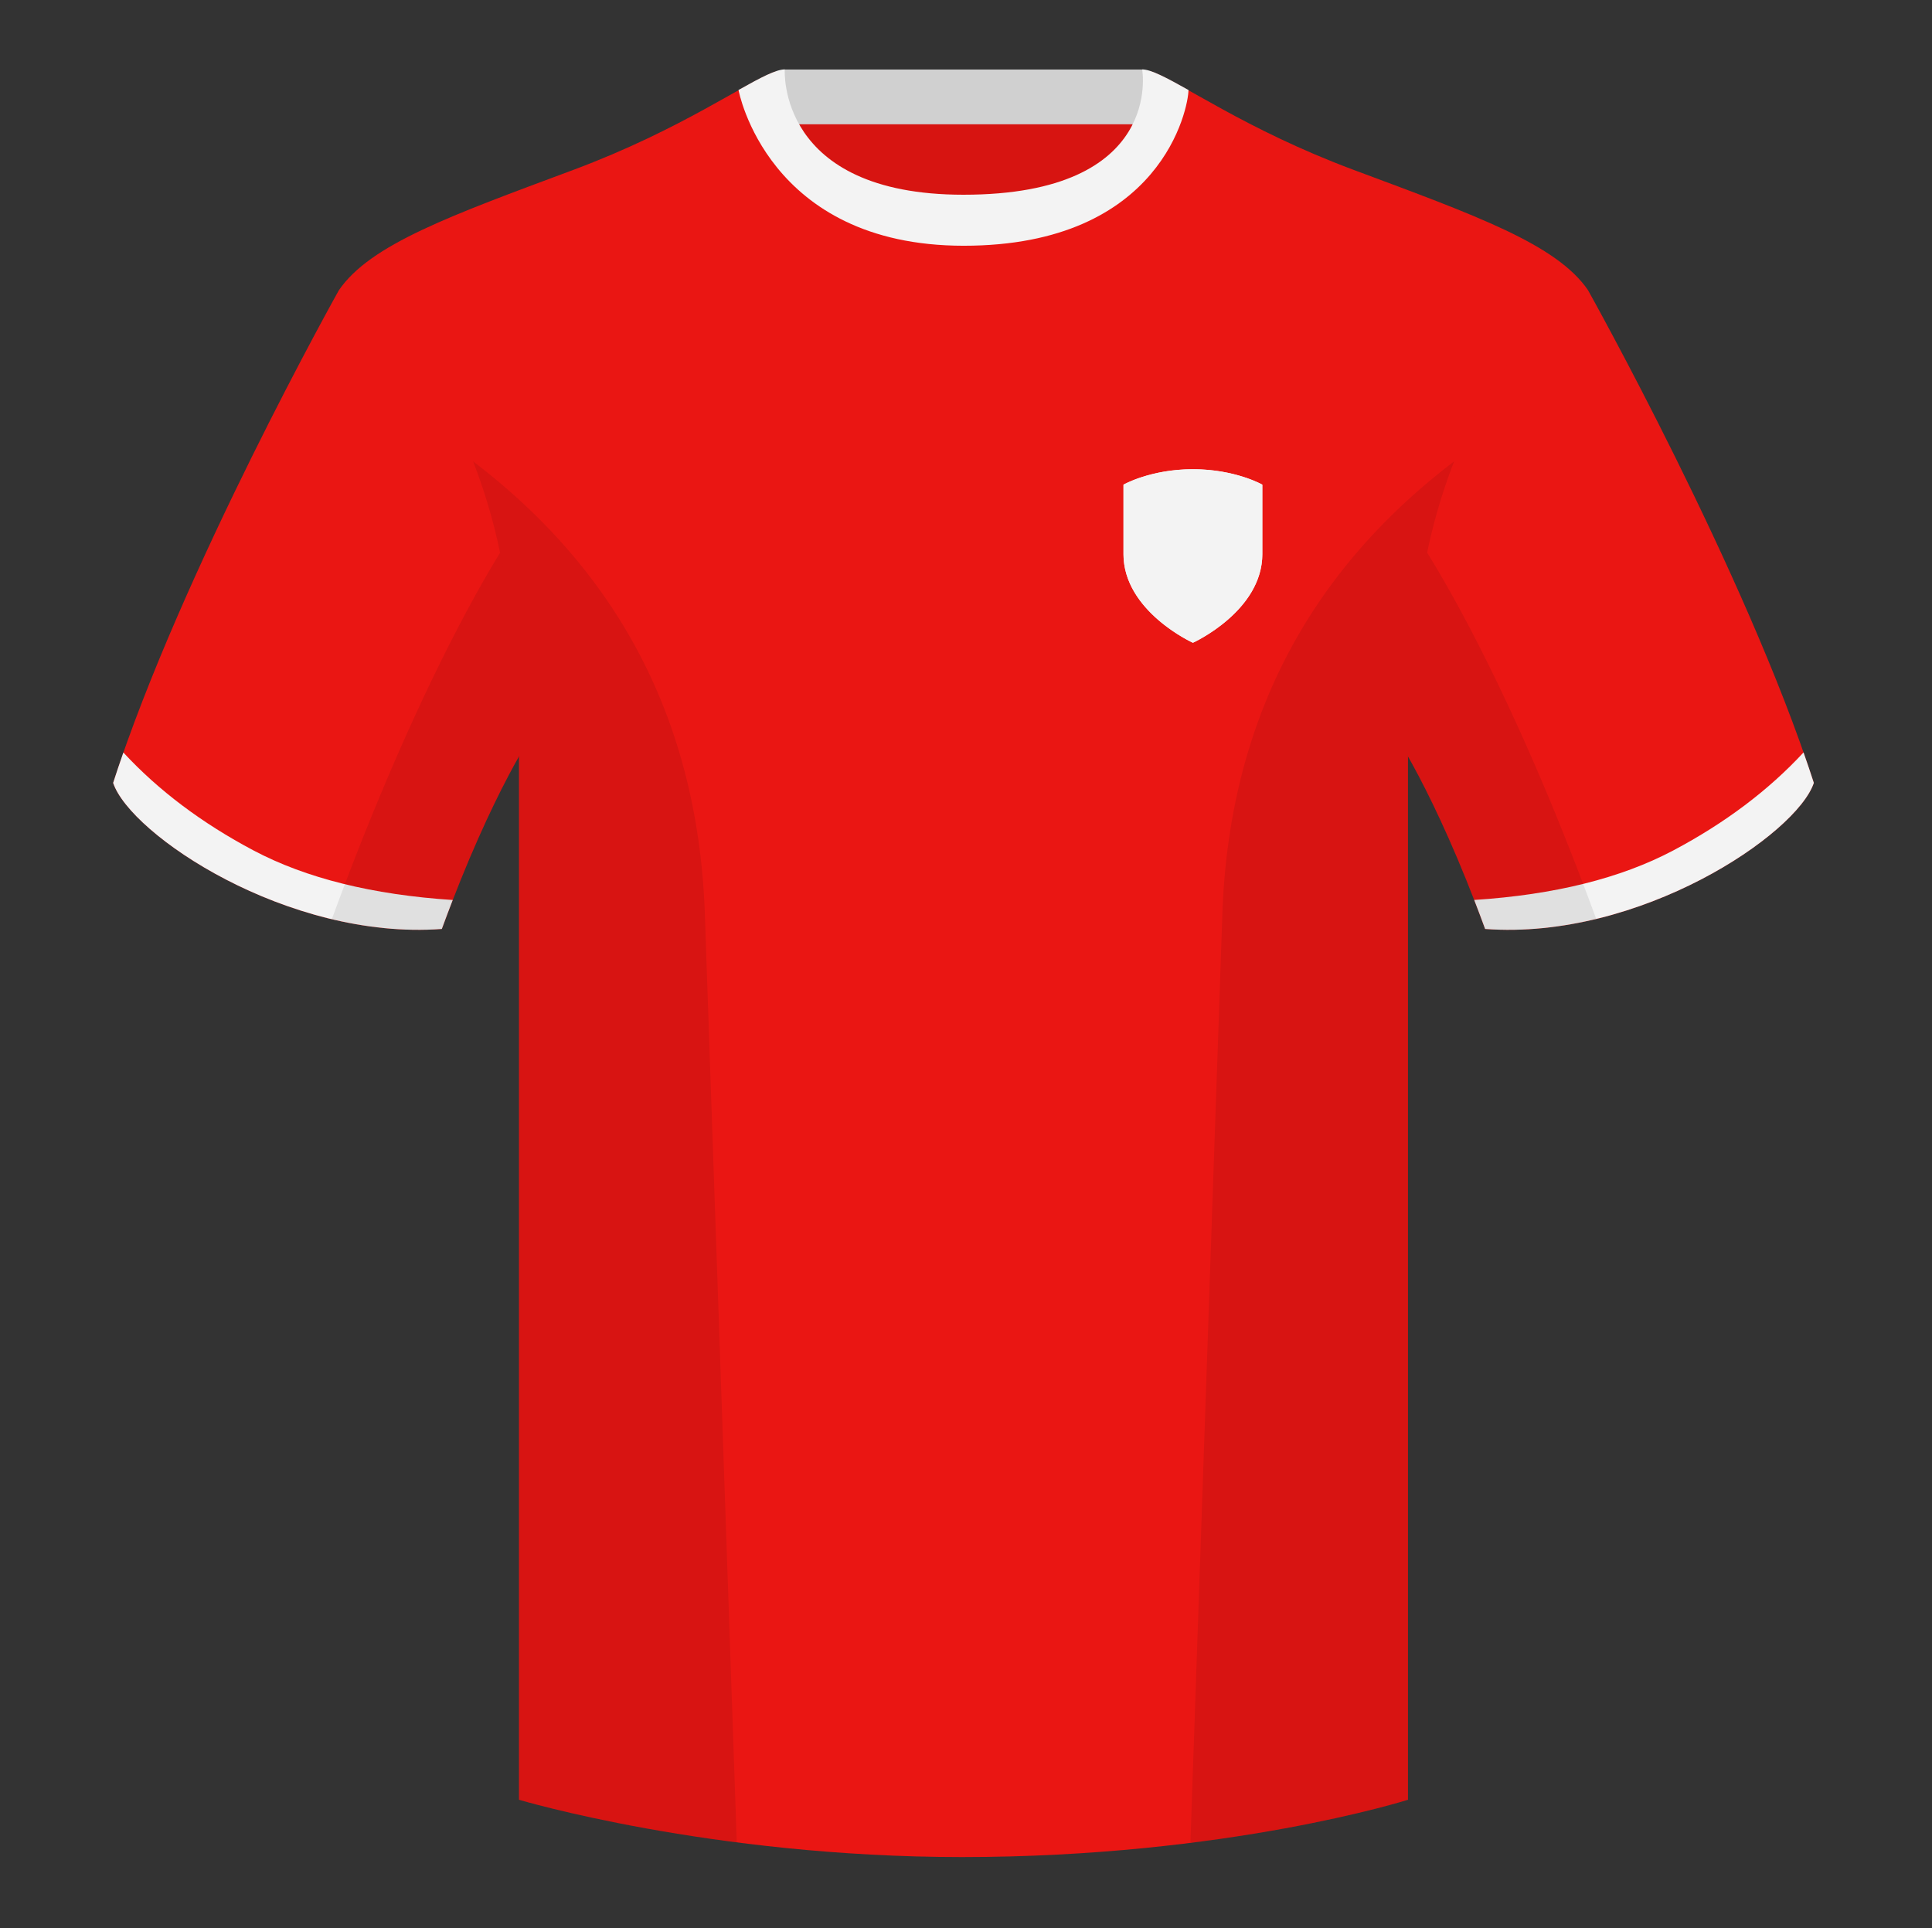 <svg xmlns="http://www.w3.org/2000/svg" width="501" height="500" fill="none" viewBox="0 0 501 500"><rect x="0" y="0" width="501" height="500" fill="#333333" stroke="none"/><g fill-rule="evenodd" clip-path="url(#clip0_6326_1844)" clip-rule="evenodd"><path fill="#D71411" d="M203.34 109.22h93.64v-87.3h-93.64v87.3Z"/><path fill="#D0D0D0" d="M203.2 32.23h93.46v-14.2H203.2v14.2Z"/><path fill="#EA1613" d="M87.88 75.26s-40.76 72.8-58.54 127.77c4.44 13.37 45.2 40.86 85.23 37.88 13.34-36.4 24.46-52 24.46-52s2.96-95.08-51.15-113.65M411.8 75.26s40.77 72.8 58.56 127.77c-4.45 13.37-45.21 40.86-85.24 37.88-13.34-36.4-24.45-52-24.45-52S357.7 93.83 411.8 75.26"/><path fill="#EA1613" d="M249.85 57.7c-50.08 0-47.8-39.47-48.75-39.14-7.51 2.62-24.13 14.94-52.43 25.5-31.88 11.88-52.63 19.31-60.79 31.2 11.12 8.91 46.7 28.97 46.7 120.34v271.14s49.66 14.86 114.88 14.86c68.93 0 115.65-14.86 115.65-14.86V195.6c0-91.37 35.58-111.43 46.7-120.34-8.16-11.89-28.9-19.32-60.78-31.2-28.36-10.58-44.98-22.92-52.48-25.51-.93-.32 4.18 39.15-48.7 39.15Z"/><path fill="#F3F3F3" d="M467.69 195.13c.94 2.67 1.83 5.3 2.67 7.9-4.45 13.37-45.21 40.86-85.24 37.88-.95-2.61-1.9-5.12-2.83-7.52 20.8-1.35 38-5.63 51.6-12.83 13.42-7.11 24.69-15.59 33.8-25.43ZM32 195.16c9.1 9.83 20.35 18.3 33.76 25.4 13.61 7.2 30.83 11.48 51.64 12.84-.93 2.4-1.88 4.9-2.83 7.51-40.03 2.98-80.79-24.5-85.23-37.88.83-2.59 1.72-5.21 2.65-7.87ZM308.19 23.34c-5.77-3.23-9.73-5.34-12.01-5.34 0 0 5.88 32.5-46.34 32.5-48.52 0-46.33-32.5-46.33-32.5-2.28 0-6.24 2.1-12 5.34 0 0 7.37 40.39 58.4 40.39 51.48 0 58.28-35.9 58.28-40.38Z"/><path fill="#000" fill-opacity=".08" d="M413.92 238.32a93.76 93.76 0 0 1-28.8 2.6c-8.2-22.37-15.56-36.89-20.01-44.75v270.57s-21.1 6.71-55.87 11.12l-.54-.06 8.28-240.71c2.05-59.75 31.08-95.29 60.1-117.44a148.7 148.7 0 0 0-7 23.67c7.35 11.85 24.43 42.07 43.83 94.96l.01.04ZM191.05 477.8c-34.25-4.4-56.47-11.06-56.47-11.06V196.17c-4.46 7.87-11.82 22.38-20.01 44.75a93.6 93.6 0 0 1-28.51-2.53c0-.03 0-.06.02-.1 19.37-52.84 36.3-83.06 43.6-94.94a148.64 148.64 0 0 0-7-23.7c29.01 22.15 58.04 57.69 60.1 117.44 2.55 74.23 6.4 185.91 8.27 240.7Z"/><path fill="#F3F3F3" d="M291.34 143.69v-18s7-4 18-4 18 4 18 4v18c0 14.84-18 23-18 23s-18-8.16-18-23Z"/><path fill="#F3F3F3" d="M309.34 162.19a37.84 37.84 0 0 0 6.38-4.46c4.14-3.59 7.62-8.33 7.62-14.04v-15.44a39.25 39.25 0 0 0-14-2.56 39.25 39.25 0 0 0-14 2.56v15.44c0 5.71 3.47 10.45 7.61 14.04a38.82 38.82 0 0 0 6.39 4.46Zm18-36.5s-7-4-18-4-18 4-18 4v18c0 14.84 18 23 18 23s18-8.16 18-23v-18Zm-19.66 37.36Zm3.31 0Z"/></g><defs><clipPath id="clip0_6326_1844"><path fill="#fff" d="M.34 0h500v500H.34z"/></clipPath></defs></svg>